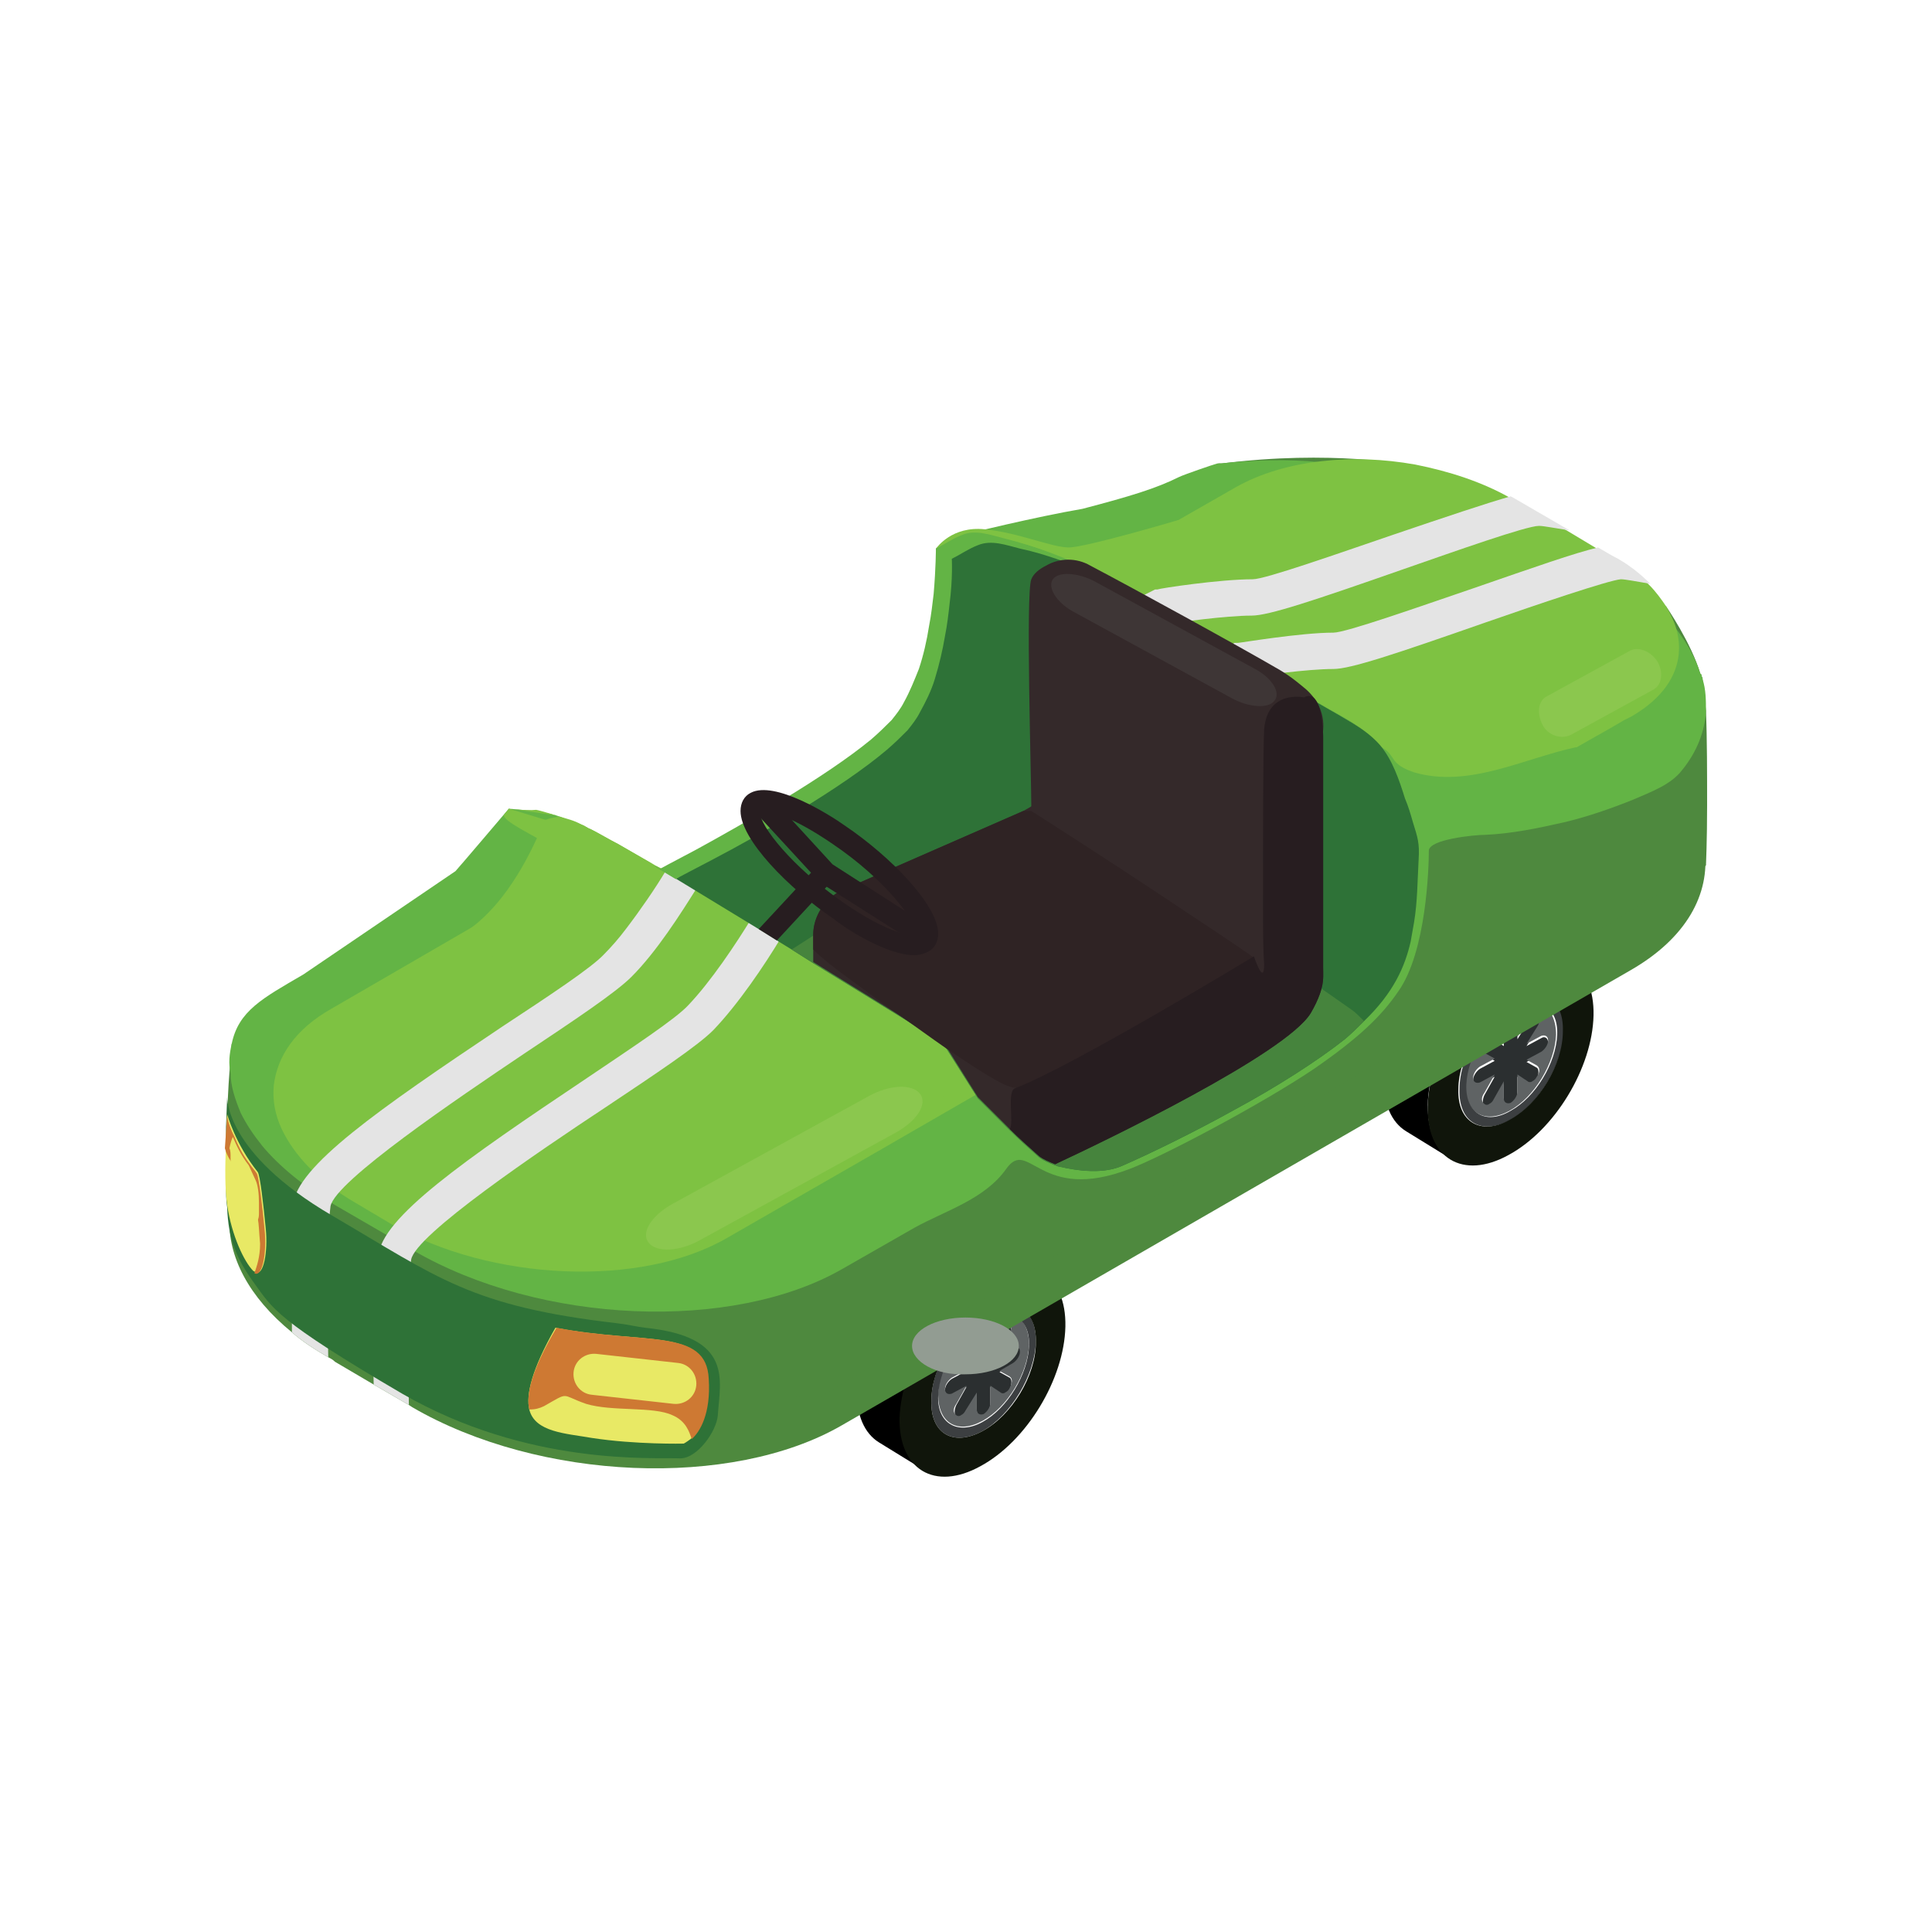 <?xml version="1.0" encoding="utf-8"?>
<!-- Generator: Adobe Illustrator 27.4.0, SVG Export Plug-In . SVG Version: 6.00 Build 0)  -->
<svg version="1.1" id="Ebene_1" xmlns="http://www.w3.org/2000/svg" xmlns:xlink="http://www.w3.org/1999/xlink" x="0px" y="0px"
	 viewBox="0 0 170.1 170.1" style="enable-background:new 0 0 170.1 170.1;" xml:space="preserve">
<style type="text/css">
	.st0{fill:#2B2F30;}
	.st1{fill:#5F6364;}
	.st2{fill:#3C3F41;}
	.st3{fill:#10150B;}
	.st4{fill:#4E893E;}
	.st5{fill:#63B445;}
	.st6{fill:#7EC242;}
	.st7{fill:#E4E4E4;}
	.st8{fill:#2E7237;}
	.st9{fill:#46843D;}
	.st10{fill:#8BC74E;}
	.st11{fill:#34292A;}
	.st12{fill:#2F2324;}
	.st13{fill:#3E3636;}
	.st14{fill:#271D20;}
	.st15{fill:#E8E965;}
	.st16{fill:#CE7933;}
	.st17{fill:#929C92;}
</style>
<g>
	<path d="M87.9,109.7l3.9,2.4c-1.3-0.8-3.1-0.7-5.1,0.4l-3.9-2.4C84.8,108.9,86.6,108.9,87.9,109.7z"/>
	<path d="M81.3,129.4l-3.9-2.4c-1.3-0.8-2-2.4-2-4.7c0.1-4.6,3.4-10.1,7.5-12.3l3.9,2.4c-4,2.2-7.4,7.7-7.5,12.3
		C79.2,127,80,128.6,81.3,129.4z"/>
	<path class="st0" d="M86.5,116.9c0.3-0.2,0.6,0,0.6,0.4l0,1.5l1-1.6c0.1-0.2,0.3-0.4,0.4-0.4c0.2-0.1,0.3-0.1,0.4,0
		c0.2,0.1,0.2,0.6,0,1l-0.9,1.6l1.3-0.7c0.3-0.2,0.6,0,0.6,0.4c0,0.4-0.3,0.8-0.6,1l-1.3,0.7l0.9,0.5c0.2,0.1,0.2,0.6,0,1
		c-0.1,0.2-0.3,0.4-0.4,0.4c-0.2,0.1-0.3,0.1-0.4,0l-0.9-0.6l0,1.5c0,0.4-0.3,0.8-0.6,1c-0.3,0.2-0.6,0-0.6-0.4l0-1.5l-1,1.6
		c-0.1,0.2-0.3,0.4-0.4,0.4c-0.2,0.1-0.3,0.1-0.4,0c-0.2-0.1-0.2-0.6,0-1l0.9-1.6l-1.3,0.7c-0.3,0.2-0.6,0-0.6-0.4
		c0-0.4,0.3-0.8,0.6-1l1.3-0.7l-0.9-0.5c-0.2-0.1-0.2-0.6,0-1c0.1-0.2,0.3-0.4,0.4-0.4c0.2-0.1,0.3-0.1,0.4,0l0.9,0.6l0-1.5
		C85.9,117.6,86.2,117.1,86.5,116.9z"/>
	<path class="st1" d="M89.2,120c0.3-0.2,0.6-0.6,0.6-1c0-0.4-0.3-0.5-0.6-0.4l-1.3,0.7l1-1.6c0.2-0.4,0.2-0.8,0-1
		c-0.1-0.1-0.3-0.1-0.4,0c-0.2,0.1-0.3,0.2-0.4,0.4l-1,1.6l0-1.5c0-0.4-0.3-0.5-0.6-0.4c-0.3,0.2-0.6,0.6-0.6,1l0,1.5l-0.9-0.6
		c-0.1-0.1-0.3-0.1-0.4,0c-0.2,0.1-0.3,0.2-0.4,0.4c-0.2,0.4-0.3,0.8,0,1l0.9,0.5l-1.3,0.7c-0.3,0.2-0.6,0.6-0.6,1
		c0,0.4,0.3,0.5,0.6,0.4l1.3-0.7l-0.9,1.6c-0.3,0.4-0.3,0.8,0,1c0.1,0.1,0.3,0.1,0.4,0c0.2-0.1,0.3-0.2,0.4-0.4l1-1.6l0,1.5
		c0,0.4,0.3,0.5,0.6,0.4c0.3-0.2,0.6-0.6,0.6-1l0-1.5l0.9,0.6c0.1,0.1,0.3,0.1,0.4,0c0.2-0.1,0.3-0.2,0.4-0.4c0.2-0.4,0.3-0.8,0-1
		l-0.9-0.5L89.2,120z M86.7,116.1c2.2-1.2,3.9-0.2,3.9,2.3c-0.1,2.5-1.9,5.5-4.1,6.7c-2.2,1.2-3.9,0.2-3.9-2.3
		C82.6,120.3,84.5,117.3,86.7,116.1z"/>
	<path class="st2" d="M86.5,125.2c2.2-1.2,4-4.2,4.1-6.7c0.1-2.5-1.7-3.5-3.9-2.3c-2.2,1.2-4,4.2-4.1,6.7
		C82.5,125.3,84.3,126.4,86.5,125.2z M86.7,115.5c2.6-1.4,4.6-0.2,4.5,2.7c-0.1,2.9-2.2,6.4-4.7,7.8c-2.6,1.4-4.6,0.2-4.5-2.7
		C82,120.4,84.1,116.9,86.7,115.5z"/>
	<path class="st3" d="M86.5,126c2.6-1.4,4.7-4.9,4.7-7.8c0.1-2.9-2-4.1-4.5-2.7c-2.5,1.4-4.7,4.9-4.7,7.8
		C81.9,126.2,83.9,127.4,86.5,126z M86.7,112.5c4-2.2,7.2-0.3,7.1,4.3c-0.1,4.6-3.4,10.1-7.5,12.3c-4,2.2-7.2,0.3-7.1-4.3
		C79.4,120.1,82.7,114.7,86.7,112.5z"/>
	<path d="M134.4,82.3l3.9,2.4c-1.3-0.8-3.1-0.7-5.1,0.4l-3.9-2.4C131.3,81.6,133.1,81.5,134.4,82.3z"/>
	<path d="M127.7,102l-3.9-2.4c-1.3-0.8-2-2.4-2-4.7c0.1-4.6,3.4-10.1,7.5-12.3l3.9,2.4c-4,2.2-7.4,7.7-7.5,12.3
		C125.7,99.7,126.5,101.3,127.7,102z"/>
	<path class="st0" d="M133,89.6c0.3-0.2,0.6,0,0.6,0.4l0,1.5l1-1.6c0.1-0.2,0.3-0.4,0.4-0.4c0.2-0.1,0.3-0.1,0.4,0
		c0.2,0.1,0.2,0.6,0,1l-1,1.6l1.3-0.7c0.3-0.2,0.6,0,0.6,0.4c0,0.4-0.3,0.8-0.6,1l-1.3,0.7l0.9,0.5c0.2,0.1,0.2,0.6,0,1
		c-0.1,0.2-0.3,0.4-0.4,0.4c-0.2,0.1-0.3,0.1-0.4,0l-0.9-0.6l0,1.5c0,0.4-0.3,0.8-0.6,1c-0.3,0.2-0.6,0-0.6-0.4l0-1.5l-0.9,1.6
		c-0.1,0.2-0.3,0.4-0.4,0.4c-0.2,0.1-0.3,0.1-0.4,0c-0.2-0.1-0.2-0.6,0-1l0.9-1.6l-1.3,0.7c-0.3,0.2-0.6,0-0.6-0.4
		c0-0.4,0.3-0.8,0.6-1l1.3-0.7l-0.9-0.5c-0.2-0.1-0.2-0.6,0-1c0.1-0.2,0.3-0.4,0.4-0.4c0.2-0.1,0.3-0.1,0.4,0l0.9,0.6l0-1.5
		C132.4,90.3,132.6,89.8,133,89.6z"/>
	<path class="st1" d="M135.7,92.6c0.3-0.2,0.6-0.6,0.6-1c0-0.4-0.3-0.5-0.6-0.4l-1.3,0.7l1-1.6c0.2-0.4,0.3-0.8,0-1
		c-0.1-0.1-0.3-0.1-0.4,0c-0.2,0.1-0.3,0.2-0.4,0.4l-1,1.6l0-1.5c0-0.4-0.3-0.5-0.6-0.4c-0.3,0.2-0.6,0.6-0.6,1l0,1.5l-0.9-0.6
		c-0.1-0.1-0.3,0-0.4,0c-0.2,0.1-0.3,0.2-0.4,0.4c-0.2,0.4-0.3,0.8,0,1l0.9,0.5l-1.3,0.7c-0.3,0.2-0.6,0.6-0.6,1
		c0,0.4,0.3,0.5,0.6,0.4l1.3-0.7l-0.9,1.6c-0.3,0.4-0.3,0.8,0,1c0.1,0.1,0.3,0.1,0.4,0c0.2-0.1,0.3-0.2,0.4-0.4l0.9-1.6l0,1.5
		c0,0.4,0.3,0.5,0.6,0.4c0.3-0.2,0.6-0.6,0.6-1l0-1.5l0.9,0.6c0.1,0.1,0.3,0.1,0.4,0c0.2-0.1,0.3-0.2,0.4-0.4c0.3-0.4,0.3-0.8,0-1
		l-0.9-0.5L135.7,92.6z M133.1,88.8c2.2-1.2,3.9-0.2,3.9,2.3c-0.1,2.5-1.9,5.5-4.1,6.7c-2.2,1.2-3.9,0.2-3.9-2.3
		C129.1,93,130.9,90,133.1,88.8z"/>
	<path class="st2" d="M133,97.8c2.2-1.2,4-4.2,4.1-6.7c0.1-2.5-1.7-3.5-3.9-2.3c-2.2,1.2-4,4.2-4.1,6.7C129,98,130.8,99.1,133,97.8z
		 M133.2,88.1c2.6-1.4,4.6-0.2,4.5,2.7c-0.1,2.9-2.2,6.4-4.7,7.8c-2.6,1.4-4.6,0.2-4.5-2.7C128.5,93,130.6,89.5,133.2,88.1z"/>
	<path class="st3" d="M132.9,98.6c2.6-1.4,4.7-4.9,4.7-7.8c0.1-2.9-1.9-4.1-4.5-2.7c-2.5,1.4-4.7,4.9-4.7,7.8
		C128.3,98.8,130.4,100,132.9,98.6z M133.2,85.1c4-2.2,7.2-0.3,7.1,4.3c-0.1,4.6-3.4,10.1-7.5,12.3c-4,2.2-7.2,0.3-7.1-4.3
		C125.8,92.8,129.2,87.3,133.2,85.1z"/>
	<path class="st4" d="M25.7,117.3c0.9,0.8,2,1.5,3.2,2.2c0.2,0.1,0.4,0.2,0.6,0.4l3.4,2l3.1,1.8l0.3,0.2c11.2,6.5,28.1,7.2,37.8,1.6
		l69.5-40.1c9.7-5.6,8.5-15.4-2.7-21.8l-6.9-4c-11.2-6.5-28.1-7.2-37.8-1.6L61.4,78.1l-6.2,3.6L26.7,98.1
		C18.3,103,18.1,111.1,25.7,117.3z"/>
	<path class="st4" d="M20.2,107.8L20.2,107.8L20.2,107.8c0.1,1,0.6,2.9,0.6,2.9l50.9,12.6l78.5-47.1v0c0,0,0.1-2.3,0.1-5.3
		c0-2.7,0-5.9-0.1-8.3c-0.1-1.2-0.2-2.2-0.3-2.8l0-0.1v0l-0.1-0.2l0-0.1l-0.1-0.1c-0.8-2.7-3-5.9-3-5.9v0l-2.7-1.5l-14.8-8.3
		l-4.6-2.6l0,0l0,0c-0.7-0.1-7.4-1.4-17-0.2c-0.1,0-0.2,0-0.3,0c-0.4,0.1-1.2,1.7-1.7,1.8c-0.7,0.4-2.6,0.1-5.9,2
		c-2.4,1.4-5.3,3.1-8.6,5.1c-2.5,1.5-5.2,3.1-8,4.8c-0.4,0.2-0.7,0.4-1.1,0.7c-0.2,1.2-0.5,2.5-0.9,3.8c-0.4,1-0.8,2-1.3,2.9
		c-0.3,0.6-0.7,1.1-1.1,1.6c-0.5,0.5-1.1,1.1-1.8,1.7C71,70,58.2,76.5,58.2,76.5s-0.2-0.1-0.6-0.3c-0.7-0.4-1.9-1.1-3.3-1.9
		c-0.8-0.4-1.6-0.9-2.4-1.3c-0.4,0.3-0.9,0.5-1.3,0.8c-3.4,2-6.6,4-9.7,5.8c-11.8,7.1-20.5,12.3-20.5,12.3v0c0,0.1-0.1,1.1-0.2,2.5
		c-0.1,1.3-0.2,3.1-0.2,4.9C19.9,102.5,19.9,105.8,20.2,107.8z"/>
	<path class="st5" d="M20.4,91.9L20.4,91.9c0.6-2.9,2.7-4,6.3-6.1l13.4-9.1c0.2-0.2,4.7-5.5,4.7-5.5l2.3,0.2l1.1,0.2l0.8,0.2
		c0.7,0.2,4.6,2,5.3,2.5c1.4,0.8,2.6,1.5,3.3,1.9c0.4,0.2,0.6,0.3,0.6,0.3S71,70,76.8,65.1c0.7-0.6,1.3-1.2,1.8-1.7
		c0.4-0.5,0.8-1,1.1-1.6c0.5-0.9,1-1.9,1.3-2.9c0.4-1.2,0.7-2.5,0.9-3.8c0.2-1,0.3-2,0.4-2.8l1.6-0.9l1.2-4.4c0,0,6.1-1.5,10.2-2.2
		c4.2-1.1,6.5-1.8,8.5-2.8c0.4-0.2,3-1.1,3.4-1.2c0.1,0,0.2,0,0.3,0c2.8-0.3,5.8-0.4,8.8-0.1c4.4,0.3,8.8,1.3,12.9,2.9
		c1.7,0.7,3.3,1.4,4.8,2.3l6.9,4c1.1,0.7,2.2,1.3,3.1,2c1.5,1.1,2.7,2.3,3.6,3.5c1,1.3,1.7,2.6,2.1,3.9l0.1,0.1l0,0.1l0.1,0.2v0
		l0,0.1c0.3,0.9,0.3,1.9,0.3,2.8c-0.1,1.8-0.8,3.6-2.1,5.2c-1,1.3-2.7,1.9-4.3,2.6c-2,0.8-4,1.5-6.1,2c-2.2,0.5-4.6,1-6.9,1.1
		c-1,0-5,0.4-5,1.4c0,1.4-0.2,8.9-2.7,12.4c-1.5,2.2-3.5,4.1-7.4,6.8c-4.6,3.1-13.3,7.7-16.2,8.8c-8,3.1-8.9-2.8-10.9,0
		c-1.9,2.7-5.4,3.7-8.1,5.2c-2.1,1.2-4.2,2.4-6.3,3.6c-9.7,5.6-26.6,4.9-37.8-1.6l-6.9-4c-2.7-1.6-4.9-3.4-6.4-5.2
		c-0.8-1-1.4-1.9-1.9-2.9c-0.5-1.2-0.9-2.4-0.9-3.5C20.1,93.6,20.2,92.8,20.4,91.9z"/>
	<path class="st6" d="M24.8,99.4c1.1,2.3,3.2,4.6,6.5,6.5l3.2,1.9c8.7,5,21.9,5.6,29.5,1.2l13.4-7.7l10.4-6L119,64.8l19.8,1l3-1.7
		l1.2-0.7l0.6-0.3c3.5-2,4.8-4.8,4-7.7c-0.2-0.7-0.5-1.3-0.9-2c-0.4-0.6-0.9-1.3-1.5-1.9c-0.9-0.9-2-1.8-3.4-2.5l-1.2-0.7l-2.5-1.5
		l-5-2.9l-0.2-0.1c-2.5-1.4-5.3-2.3-8.3-2.9h0c-2.8-0.5-5.6-0.6-8.2-0.3c-2.8,0.3-5.5,1.1-7.6,2.3l-4.9,2.8l-9.4,5.4l-12.4,7.1
		l-1,0.6c-0.4,1-0.8,2-1.3,2.9c-0.3,0.6-0.7,1.1-1.1,1.6c-0.5,0.5-1.1,1.1-1.8,1.7C71,70,58.2,76.5,58.2,76.5s-0.2-0.1-0.6-0.3
		c-0.7-0.4-1.9-1.1-3.3-1.9L53.1,75L43,80.8l-13.8,8c-3.2,1.8-4.8,4.2-5.1,6.8C24,96.9,24.2,98.1,24.8,99.4z"/>
	<path class="st6" d="M115.4,83.4c-0.6,0.7-1.5,1.3-2.3,1.8c-1.4,0.9-2.9,1.7-4.5,2.4c-1.7,0.8-3.5,1.4-5.3,2.1
		c-4.9,1.8-9.9,3.5-15,5c-2.1,0.6-4.2,1-6.1-0.3c-0.8-0.5-1.6-1-2.4-1.5c-3.8-2.4-7.7-4.6-11.6-6.9c-4.4-2.5-8.7-5-13-7.6
		c-2.2-1.3-4.6-2.5-6.7-3.9c-1.2-0.8-4.5-2.3-4.1-2.8l0.4-0.5l4.6,1.4l11.6,5.7l0.4-0.4c0.3-0.2,0.6-0.1,1-0.1c0.9,0,1.8,0,2.7-0.1
		c1.9-0.1,3.7-0.4,5.5-1c2.1-0.7,4.1-1.7,6.1-2.7c1.1-0.6,2.3-1.2,3.2-2c1.6-1.4,2.6-3.4,3.5-5.3c0.7-1.5,1.4-3,1.7-4.6
		c0.3-1.3,0.3-2.7,0.3-4.1c0-1.4,0-2.9-0.1-4.3c0-0.7-0.9-2.7-0.7-3c-0.2-0.2-2.2-2.3-2.2-2.4c0.1-0.1,1.4-2,4.3-1.7
		c3,0.3,5.9,1.6,7.4,1.6c1.5,0,9.6-2.4,9.6-2.4s13.3,0.3,22.6,7.1c9.3,6.8,14.1,10.3,12.4,12.9c-4.6,1-9.4,3.6-14.2,2.2
		c-0.6-0.2-1.3-0.5-1.7-1c-0.2-0.3-0.4-0.6-0.6-0.8c-0.6-0.6-1.6-0.8-2.5-0.7c-0.2,0-0.4,0-0.6,0.2c-0.2,0.2-0.2,0.5-0.2,0.7
		c-0.1,3.5-0.2,6.9,0.2,10.4c0.1,0.6,0.3,1.6-0.1,2.2c-0.2,0.4-0.8,0.6-1.2,1C116.9,80.8,116.4,82.3,115.4,83.4z"/>
	<path class="st6" d="M66.8,97.3l10.6,4c0,0,5.8-3.8,6.5-6.2c0.1-0.3,0.2-0.5,0.4-0.7c1.5-1.4,4.9-1-10.6-12.3
		c-4.8-3.4-8.8-5.8-12.2-7.3c-1.9,1.1-3.2,1.7-3.2,1.7s-0.2-0.1-0.6-0.3c-0.7-0.4-1.9-1.1-3.3-1.9c-0.8-0.4-1.6-0.9-2.4-1.3
		c-0.3-0.1-0.5-0.3-0.8-0.4c-0.7-0.4-1.3-0.5-1.9-0.7C48.4,72,48,72.2,48,72.2s-0.1,0.1-0.2,0.4c-0.7,1.6-2.9,6.9-6.9,9.5
		C39.6,82.9,66.8,97.3,66.8,97.3z"/>
	<path class="st7" d="M70.7,77.6c0.6,0.4,1.2,0.7,1.8,1C79.2,75,97.1,66,109.7,59.7c1.1-0.2,5.4-0.8,7.7-0.8c1.5,0,5.4-1.3,13.4-4.1
		c4.6-1.6,10.8-3.7,11.9-3.8c0.4,0,1.4,0.2,2.6,0.4c-0.9-0.9-2-1.8-3.4-2.5l-1.2-0.7c-2.1,0.5-5.5,1.7-11,3.6
		c-4.7,1.6-11.2,3.9-12.3,3.9c-2.9,0-8.2,0.9-8.4,0.9l-0.3,0l-0.2,0.1c-24,12-33.8,17-37.9,19.3C70.8,76.6,70.8,77.1,70.7,77.6z"/>
	<path class="st7" d="M32.9,121.9l3.1,1.8c-0.1-4.9-0.1-10.5,0.2-12.8c0.4-2.2,11.2-9.5,17.1-13.4c4.5-3,8.1-5.4,9.5-6.8
		c2.2-2.3,4.5-5.7,6-8.2c-0.7-0.4-1.3-0.8-2-1.2c-0.2-0.2-0.4-0.3-0.6-0.5c-1.4,2.3-3.6,5.6-5.6,7.7c-1.1,1.2-4.9,3.7-8.9,6.4
		c-10.9,7.3-18.1,12.3-18.4,15.7C32.8,112.7,32.8,117.4,32.9,121.9z"/>
	<path class="st7" d="M90.8,57.4c1.3,0,2.2,1.1,2.3,2.3c3.3-1.7,6.5-3.3,9.4-4.7c1.1-0.2,5.4-0.8,7.7-0.8c1.5,0,5.4-1.3,13.4-4.1
		c4.6-1.6,10.8-3.8,11.9-3.8c0.4,0,1.4,0.2,2.7,0.4l-5-2.9l-0.2-0.1c-2.1,0.6-5.4,1.7-10.4,3.4c-4.7,1.6-11.2,3.9-12.3,3.9
		c-2.9,0-8.2,0.8-8.4,0.9l-0.2,0l-0.2,0.1C97.5,54,94,55.8,90.8,57.4z"/>
	<path class="st7" d="M25.7,117.3c0.9,0.8,2,1.5,3.2,2.2c-0.1-5.1-0.1-11,0.2-13.3c0.4-2.2,11.2-9.5,17-13.4c4.5-3,8.1-5.4,9.5-6.8
		c2.2-2.2,4.3-5.5,5.8-7.9c0.1-0.1,0.2-0.3,0.3-0.4c-0.2-0.1-0.4-0.2-0.6-0.2l-0.1,0l-0.1,0c-0.5-0.2-0.9-0.3-1.4-0.5
		c-0.3-0.1-0.6-0.2-0.9-0.3c-0.9,1.5-2.2,3.4-3.5,5.1c-0.6,0.8-1.3,1.6-1.9,2.2c-1.1,1.2-4.9,3.7-9,6.4
		c-10.9,7.3-18.1,12.3-18.4,15.7C25.7,108,25.7,112.8,25.7,117.3z"/>
	<path class="st8" d="M57.6,76.2l9.2,5.6l1.6,1l1.3,0.8l1.9,1.2l11.4,7l3.1,4.9c0.2,0.2,0.4,0.4,0.6,0.6c0.7,0.7,1.5,1.5,2.2,2.2
		l0,0c0.8,0.8,1.7,1.6,2.6,2.4c0.4,0.3,0.9,0.5,1.4,0.7c0.1,0,0.2,0.1,0.3,0.1c1.7,0.4,4,0.7,5.7-0.1h0c2.5-1.1,6.2-2.9,9.8-4.9
		c3.7-2,7.3-4.3,9.7-6.2c0.6-0.5,1.2-1.1,1.7-1.6c2.6-2.5,3.6-4.8,4.1-7c0.1-0.6,0.2-1.1,0.3-1.7c0.3-1.8,0.3-3.7,0.4-5.5
		c0.1-1.5-0.1-2-0.5-3.3c-0.2-0.7-0.4-1.4-0.7-2.1c-0.5-1.6-1.1-3.4-2.2-4.7c-1.3-1.5-3.4-2.5-5.1-3.5c-5.7-3.3-11.4-6.7-17.1-10
		c-0.9-0.5-1.9-1.1-2.8-1.6c-2.6-1.3-5.3-2.4-8-3c-1.2-0.3-2.5-0.8-3.7-0.3c-0.8,0.3-1.5,0.8-2.3,1.2c0,0,0.1,1.7-0.2,4
		c-0.1,0.9-0.2,1.8-0.4,2.8c-0.2,1.2-0.5,2.5-0.9,3.8c-0.3,1-0.8,2-1.3,2.9c-0.3,0.6-0.7,1.1-1.1,1.6c-0.5,0.5-1.1,1.1-1.8,1.7
		c-4,3.4-11.2,7.5-15.4,9.7c-1.9,1.1-3.2,1.7-3.2,1.7S58,76.4,57.6,76.2z"/>
	<path class="st9" d="M69.7,83.6l1.9,1.2l11.4,7l3.1,4.9c0.2,0.2,0.4,0.4,0.6,0.6c0.7,0.7,1.5,1.5,2.2,2.2l0,0
		c0.8,0.8,1.7,1.6,2.6,2.4c0.4,0.3,0.9,0.5,1.4,0.7c0.1,0,0.2,0.1,0.3,0.1c1.7,0.4,4,0.7,5.7-0.1h0c2.5-1.1,6.2-2.9,9.8-4.9
		c3.7-2,7.3-4.3,9.7-6.2c0.6-0.5,1.2-1.1,1.7-1.6c-0.4-0.4-0.8-0.8-1.1-1c-2.4-1.7-25.7-18-28.3-17.5C88.8,71.5,76.8,79,69.7,83.6z"
		/>
	<path class="st5" d="M117.8,62.9c-5.7-3.3-11.4-6.7-17.1-10c-0.9-0.5-1.8-1.1-2.8-1.6c-2.6-1.3-5.3-2.4-8.1-3
		c-1.2-0.3-2.5-0.8-3.7-0.3c-0.8,0.3-1.5,0.8-2.3,1.2c0,0,0.1,1.7-0.2,4c-0.1,0.9-0.2,1.8-0.4,2.8c-0.2,1.2-0.5,2.5-0.9,3.8
		c-0.3,1-0.8,2-1.3,2.9c-0.3,0.6-0.7,1.1-1.1,1.6c-0.5,0.5-1.1,1.1-1.8,1.7c-4,3.4-11.2,7.5-15.4,9.7c-1.7,0.9-2.9,1.5-3.2,1.7
		l-2-1.2c0.4,0.2,0.6,0.3,0.6,0.3s1.3-0.7,3.2-1.7c4.2-2.3,11.4-6.4,15.4-9.7c0.7-0.6,1.3-1.2,1.8-1.7c0.4-0.5,0.8-1,1.1-1.6
		c0.5-0.9,0.9-1.9,1.3-2.9c0.4-1.2,0.7-2.5,0.9-3.8c0.2-1,0.3-2,0.4-2.8c0.2-2.3,0.2-4,0.2-4c0.8-0.4,1.5-0.9,2.3-1.2
		c1.2-0.5,2.5,0,3.7,0.3c2.8,0.7,5.5,1.7,8,3c1,0.5,1.9,1,2.8,1.6c5.7,3.3,11.4,6.7,17.1,10c1.3,0.8,2.8,1.5,4,2.5
		C119.6,63.9,118.6,63.4,117.8,62.9z"/>
	<path class="st6" d="M49.2,71.9L49,71.9l8.7,4.3c-0.7-0.4-1.9-1.1-3.3-1.9c-0.8-0.4-1.6-0.9-2.4-1.3c-0.3-0.1-0.5-0.3-0.8-0.4
		C50.4,72.3,49.8,72.1,49.2,71.9z"/>
	<path class="st6" d="M44.9,71.2l4.1,0.6c-1-0.3-1.7-0.5-1.8-0.5C46.2,71.4,44.9,71.2,44.9,71.2z"/>
	<path class="st8" d="M19.9,104.3c0,0.7,0,1.4,0.1,2c0.1,2.8,0.8,4.5,2.4,6.7c1.6,2.2,1.9,3.2,13,9.7c11.1,6.4,22.1,5.6,24.5,5.7
		c1.5,0,3.2-2.4,3.3-3.8c0.2-3.1,1.4-6.9-6.4-7.7c-0.8-0.1-1.6-0.3-2.5-0.4c-12.9-1.5-15.7-4-25.1-9.5c-9.4-5.5-9.2-10.4-9.2-10.4
		l-0.1,2.6C19.9,99.2,19.9,101.8,19.9,104.3z"/>
	<path class="st10" d="M81,96.3c-0.7-0.9-2.7-0.8-4.5,0.2L59.2,106c-1.8,1-2.8,2.5-2.1,3.4s2.7,0.8,4.5-0.2l17.3-9.5
		C80.7,98.7,81.7,97.2,81,96.3z"/>
	<path class="st10" d="M145.9,58.2c-0.6-0.9-1.7-1.3-2.4-0.9l-7.3,4c-0.8,0.4-0.9,1.5-0.4,2.5s1.7,1.3,2.5,0.9l7.3-4
		C146.3,60.3,146.5,59.2,145.9,58.2z"/>
	<path class="st11" d="M71.6,83.6v1.1l7.6,4.7l3.8,2.3l0.4,0.6l2.7,4.3c0.2,0.2,0.4,0.4,0.6,0.6c0.7,0.7,1.5,1.5,2.2,2.2l0,0
		c0.8,0.8,1.7,1.6,2.6,2.4c0.4,0.3,0.9,0.5,1.4,0.7c4.3-2,20.3-9.7,22.5-13.3c0.7-1.2,1.1-2.3,1.1-3.2c0-0.1,0-0.3,0-0.4v0
		c0-2-1.1-3.2-1.1-3.2l-4.1-2.5L93.4,68.9L90.8,71l-0.7,0.4l-16,7c-1.5,0.7-2.5,2.3-2.5,3.9C71.6,82.7,71.6,83.2,71.6,83.6z"/>
	<path class="st12" d="M71.6,83.6c1.2,1.2,2.8,2.3,4.3,3.4c0.8,0.6,2,1.5,3.3,2.4c1.3,0.9,2.8,2,4.1,2.9c2.4,1.6,4.6,3.1,5.7,3.4
		c2.2,0.8,24.1-3.5,21.3-11.5c0,0-19-12.7-19.5-12.8c-0.2,0-0.4,0-0.7,0l-16,7c-1.5,0.7-2.5,2.3-2.5,3.9
		C71.6,82.7,71.6,83.2,71.6,83.6z"/>
	<path class="st11" d="M90.8,71v0.4c0,0,15.7,10,20.4,13.5c0.8,0.6,1.2,0.9,1.3,1c0.5,0.7,2.8,2.1,3.9,0l0,0v-0.4c0-3,0-20.3,0-20.6
		c0-0.2,0.7-2.3-1.4-4.2c-0.6-0.5-1.3-1.1-2.3-1.7c-3.6-2.1-12.9-7.2-16.7-9.2c-1.2-0.7-2.7-0.7-3.9,0c-0.6,0.3-1.1,0.7-1.3,1.2
		C90.3,52.2,90.8,68.5,90.8,71z"/>
	<path class="st13" d="M92.7,51c0.5-0.7,2.2-0.6,3.7,0.2l14.1,7.7c1.5,0.8,2.3,2.1,1.7,2.8c-0.5,0.7-2.2,0.6-3.7-0.2l-14.1-7.7
		C93,53,92.2,51.7,92.7,51z"/>
	<path class="st14" d="M88.9,99.4c0.8,0.8,1.7,1.6,2.6,2.4c0.4,0.3,0.9,0.5,1.4,0.7c4.3-2,20.3-9.7,22.5-13.3
		c0.7-1.2,1.1-2.3,1.1-3.2l0,0v-0.4c0-3,0-20.3,0-20.6c0-0.2,0-4.5-1.7-3.6h0c0,0-3.2-0.7-3.5,2.8c-0.1,2-0.1,9.5-0.1,15.6
		c0,1.9,0,3.7,0.1,5.1c0,2-0.9-0.7-0.9-0.7s-16,9.7-21,11.6C88.6,96,89.3,98.9,88.9,99.4z"/>
	<path class="st14" d="M67.1,71.4c0.7,0,2.7,0.5,6.2,2.9c4.6,3.1,7.4,6.8,7.4,8c-0.3,0.2-2.5-0.1-6.4-2.8c-4.6-3.2-7.4-6.8-7.4-8
		v-0.1L67.1,71.4z M80.5,84.1c0.4,0,0.8-0.1,1.2-0.3c0.6-0.3,0.9-0.9,0.9-1.6c0-2.5-4.2-6.8-8.2-9.5c-1.4-1-6.2-4-8.3-2.9
		c-0.6,0.3-0.9,0.9-0.9,1.6c0,2.5,4.2,6.8,8.2,9.5C74.5,81.8,78.1,84.1,80.5,84.1z"/>
	<path class="st14" d="M80.7,83.1l1-1.6l-8.4-5.4l-5.5-6l-1.4,1.3l5.8,6.3L80.7,83.1z"/>
	<path class="st14" d="M66.8,81.8l1.6,1l5-5.4L72,76.2L66.8,81.8z"/>
	<path class="st15" d="M46.6,124.1c0.5,2,3.2,2.1,5.5,2.5c3.9,0.6,8.1,0.5,8.1,0.5s0.2-0.1,0.6-0.4c0.7-0.6,1.7-2.2,1.5-5.3
		c-0.2-4.5-5.6-3-13.4-4.5C46.8,120.6,46.3,122.8,46.6,124.1z"/>
	<path class="st15" d="M20,106.1c0.4,2.7,1.5,5,2.3,5.8l0.2,0.1c0.7,0.4,1.1-1.8,0.9-3.8c-0.2-2.1-0.5-4.7-0.7-5
		c-2-2.5-2.7-5.1-2.7-5.1s-0.1,1.2-0.1,2.8C19.8,102.7,19.8,104.7,20,106.1z"/>
	<path class="st16" d="M46.6,124.1c0.5,0,0.9-0.1,1.3-0.3c2.3-1.3,1.4-1,3.7-0.2c2.3,0.7,5.9,0.2,7.6,1c1.2,0.5,1.5,1.5,1.7,2.1
		c0.7-0.6,1.7-2.2,1.5-5.3c-0.2-4.5-5.6-3-13.4-4.5C46.8,120.6,46.3,122.8,46.6,124.1z"/>
	<path class="st16" d="M19.8,101.1c0.1,0.4,0.3,0.8,0.5,1.1c0.4,0.8,0.7,1.3,0.7,1.6c0.1,0.7,0.3,1.3,1.1,2.3
		c0.4,0.5,0.5,0.8,0.6,1.2c0.1,0.5,0.1,1.1,0.2,2.2c0,1.2-0.3,2-0.5,2.6c0.7,0.4,1.1-1.8,0.9-3.8c-0.2-2.1-0.5-4.7-0.7-5
		c-0.2-0.3-0.4-0.5-0.6-0.8c-0.7-0.9-1.1-1.8-1.4-2.5c-0.5-1-0.6-1.7-0.6-1.7S19.9,99.5,19.8,101.1z"/>
	<path class="st15" d="M20.3,101.9c0,0.1,0,0.2,0,0.3c0,0.7,0.1,1.2,0.3,1.6l1.6,3.8c0.2,0.4,0.4,0.3,0.5-0.2
		c0.1-0.2,0.1-0.4,0.1-0.7c0-0.3,0-0.5,0-0.8c0-0.8-0.1-1.6-0.3-2l-0.6-1.3c-0.7-0.9-1.1-1.8-1.4-2.5c-0.1,0.2-0.2,0.5-0.3,1
		C20.3,101.3,20.3,101.6,20.3,101.9z"/>
	<path class="st15" d="M52.1,122.8l7.2,0.8c1,0.1,1.9-0.6,2-1.6c0.1-1-0.6-1.9-1.6-2l-7.2-0.8c-1-0.1-1.9,0.6-2,1.6
		C50.4,121.8,51.1,122.7,52.1,122.8z"/>
	<path class="st17" d="M80.3,118.5c0-1.4,2.1-2.5,4.7-2.5c2.6,0,4.7,1.1,4.7,2.5c0,1.4-2.1,2.5-4.7,2.5
		C82.4,121.1,80.3,119.9,80.3,118.5z"/>
</g>
</svg>

